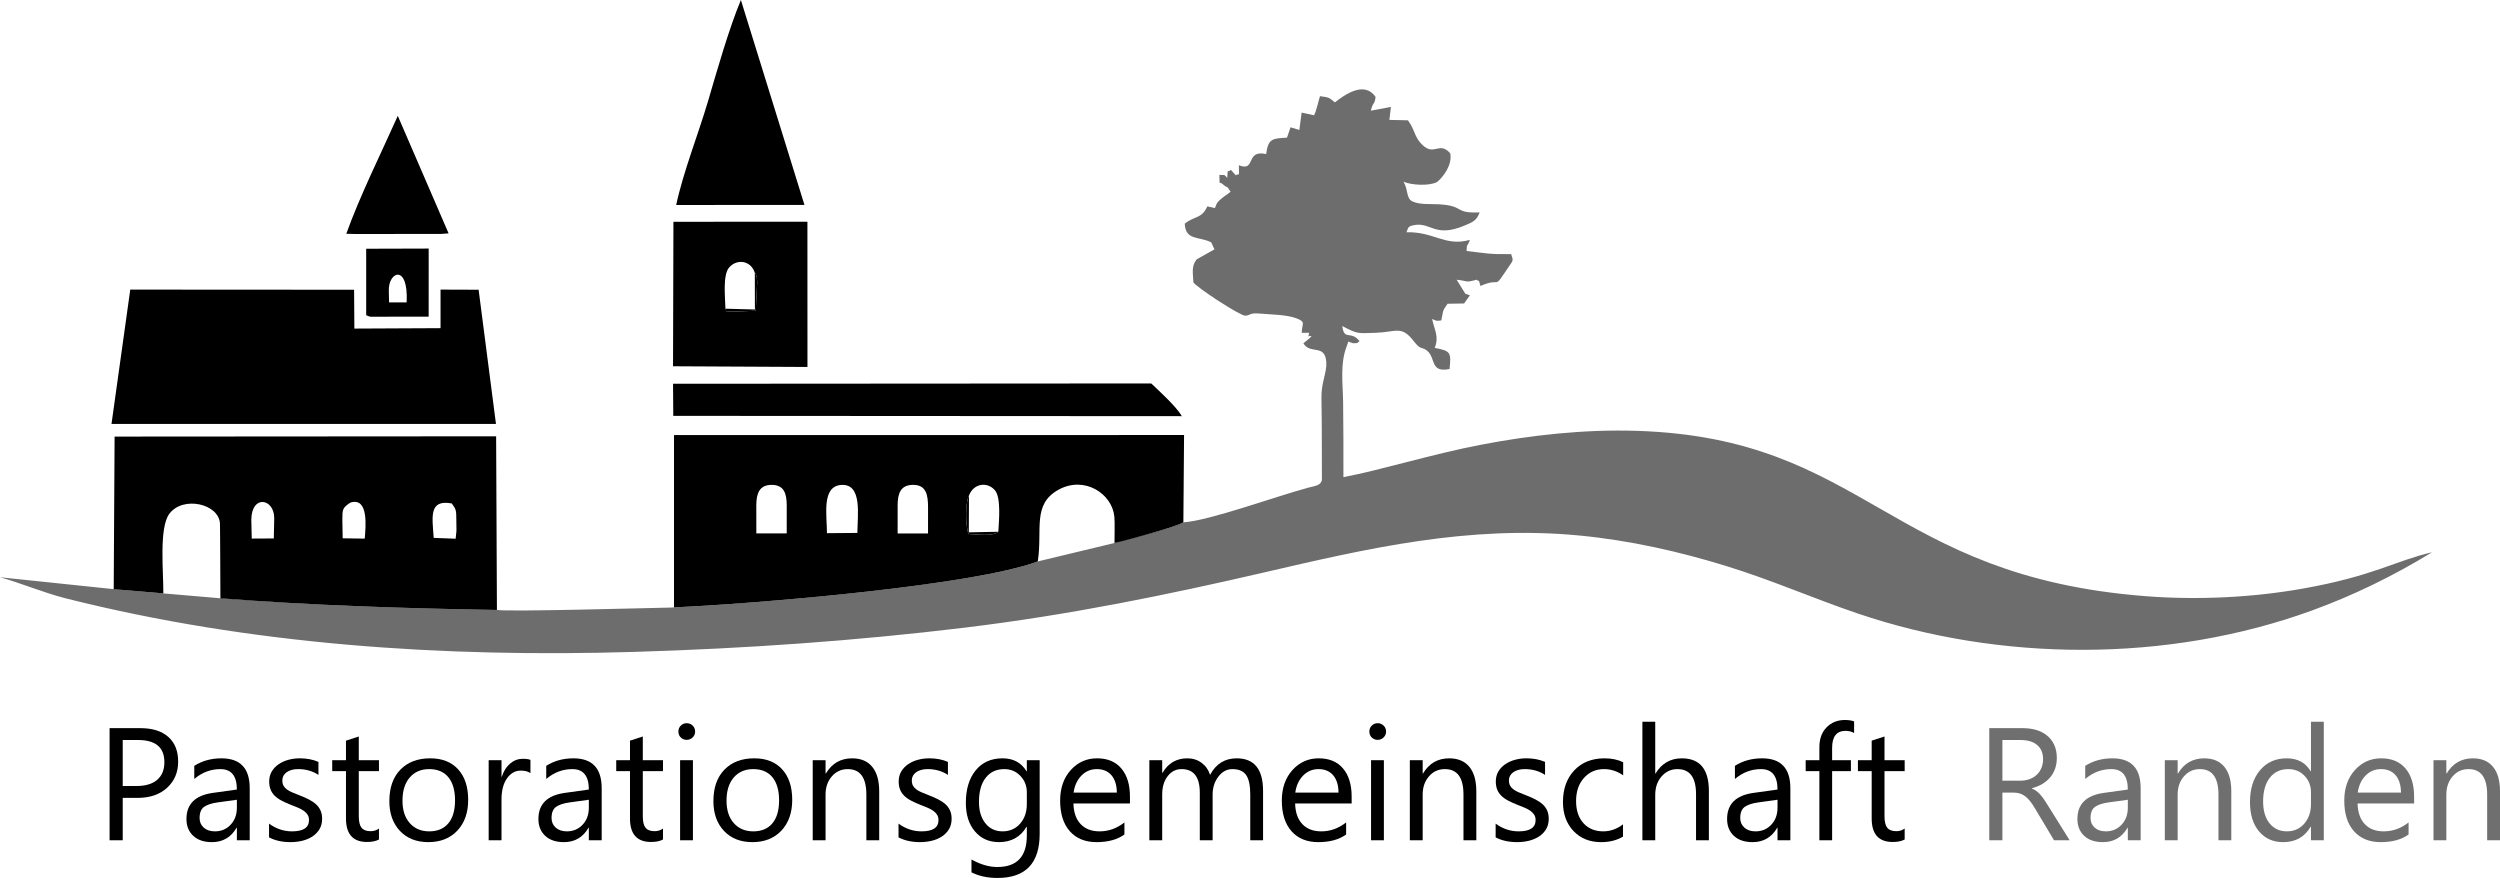 <?xml version="1.0" encoding="UTF-8"?>
<!DOCTYPE svg PUBLIC "-//W3C//DTD SVG 1.1//EN" "http://www.w3.org/Graphics/SVG/1.1/DTD/svg11.dtd">
<!-- Creator: CorelDRAW Home & Student 2019 -->
<svg xmlns="http://www.w3.org/2000/svg" xml:space="preserve" width="5490px" height="1928px" version="1.1" style="shape-rendering:geometricPrecision; text-rendering:geometricPrecision; image-rendering:optimizeQuality; fill-rule:evenodd; clip-rule:evenodd"
viewBox="0 0 2184.21 767.06"
 xmlns:xlink="http://www.w3.org/1999/xlink">
 <defs>
  <style type="text/css">
   <![CDATA[
    .fil1 {fill:none}
    .fil2 {fill:black}
    .fil0 {fill:#6D6D6D}
    .fil3 {fill:black;fill-rule:nonzero}
    .fil4 {fill:#6F6F6F;fill-rule:nonzero}
   ]]>
  </style>
 </defs>
 <g id="Ebene_x0020_1">
  <path class="fil0" d="M97.04 514.48l-97.04 -10.14c17,4.61 38.1,13.55 57.49,18.44 161.05,40.56 329.62,51.81 496.37,46.78 97.91,-2.95 193.7,-9.63 289.4,-21.24 90.83,-11.01 176.48,-28.55 262.3,-48.45 88.75,-20.57 177.46,-41.33 274.46,-31.99 44.57,4.3 87.64,14.18 127.68,26.5 40.63,12.5 75.63,28.1 114.92,41.47 124.37,42.34 271.02,43.57 397.56,-2.56 36.87,-13.44 71.77,-30.64 104.68,-50.81 -32.2,7.47 -50.87,20.74 -113,31.78 -43.56,7.75 -91.4,10.13 -136.75,6.64 -226.84,-17.45 -244.32,-138.07 -445.13,-144.49 -45.82,-1.46 -92.49,3.77 -135.99,12.13 -43.61,8.39 -87.7,22.19 -120.26,28.32 0.03,-21.95 0.01,-43.39 -0.26,-65.43 -0.21,-16.35 -2.89,-33.91 3.24,-49.14l1.28 -3.87c0.18,0.07 3.8,1.44 4.04,1.45 5.02,0.09 3.18,-0.17 5.77,-1.78 -7.63,-9.83 -13.42,0.07 -15.05,-13.22 13.68,7.13 12.95,6.41 29.14,5.9 18.06,-0.58 22.45,-6.73 33.24,7.26 6.52,8.46 6.74,4.39 11.69,8.39 7.93,6.43 2.27,19.39 19.65,16.01 1.46,-14.71 0.97,-15.79 -12.96,-18.49 3.9,-9.99 -0.13,-15.04 -2.3,-25.27 3.99,1.74 3.37,1.91 8.04,1.28 1.89,-8.64 0.53,-7.67 5.46,-14.56l14.45 -0.25 5.05 -7.14c-0.35,-0.13 -3.99,-1.41 -4,-1.41l-7.55 -12.19c10.08,0.92 6.74,2.93 17.53,-0.03 2.88,3.21 0.88,-2.91 3.22,5.48 19.91,-8.67 9.7,5.44 25.12,-17.33 3.58,-5.28 3.75,-4.64 1.74,-10.49 -20.24,0.22 -21.75,-0.81 -38.96,-2.73 0.43,-7.73 0.29,-2.44 2.91,-9.73 -21.64,6.14 -31.23,-7.32 -55.42,-6.64 1.72,-3.76 0.78,-5.08 6.35,-6.19 15.2,-3.01 18.11,11.32 44.28,0.39 7.49,-3.13 10.66,-4.42 13.31,-11.55 -23.17,0.9 -12.22,-5.65 -35.6,-7.1 -6.97,-0.43 -16.54,0.6 -23.17,-2.54 -5.58,-2.64 -3.46,-10.07 -7.73,-17.18 6.84,3.04 22.61,3.93 29.37,0.23 5.36,-4.42 13.32,-14.85 11.48,-25 -9.72,-10.92 -13.86,2.69 -24.32,-7.34 -7.33,-7.03 -6.26,-12.77 -12.67,-21.53l-16.22 -0.37 1.34 -11.32 -17.58 3.27c2.31,-8.89 3.12,-4.22 4.19,-11.97 -9.68,-14.18 -26.56,-2.38 -35.55,4.74 -5.32,-4.54 -5.62,-4.43 -13.02,-5.43 -1.41,4.17 -2.98,12.41 -5.19,16.68l-10.86 -2.36 -1.99 15.18 -7.71 -2.32 -3.09 9.04c-13.02,0.74 -16.37,0.87 -18.22,14.32 -18.62,-4.07 -8.42,15.84 -23.84,9.81 0.45,12.82 -0.06,5.84 -2.57,8.88l-4.41 -4.91c-3.12,3.47 -2.47,-3.13 -3.19,7.1 -3.32,-3.93 -2.08,-2.03 -6.85,-2.71 0.47,10.79 -0.86,4.77 3.17,8.37 4.57,4.06 2.42,-0.11 6.64,6.38l-3.2 2.48c-2.23,1.6 -2.09,1.29 -4.25,3.1 -3.54,2.96 -4.52,3.62 -6.23,8.71l-6.65 -1.48c-5.14,11.11 -10.62,7.96 -19.73,15.07 0.54,14.99 12.44,10.97 23.11,16.36l2.85 6.11 -15.55 8.74c-4.69,5.93 -3.29,11.21 -2.88,20 1.74,3.83 40.52,29.22 45.24,29.22 4.69,-0.01 3.21,-2.74 12.88,-1.83 9.14,0.85 23.78,0.8 32.59,4.39 7.86,3.22 4.02,4.35 3.98,12.44l6.44 -0.07c-1.35,6.98 -0.75,0.74 2.14,3.45 -0.44,0.34 -1.12,0.25 -1.35,0.98l-5.8 4.76c5.71,10.11 18.98,0.16 20.01,16.46 0.59,9.37 -4.49,17.66 -4.24,31.35 0.43,23.94 0.33,47.82 0.4,71.75 -1.26,4.92 -6.07,5 -12.56,6.75 -28.05,7.56 -85.92,28.74 -108.46,30.13 -4.8,3.49 -49.03,15.19 -57.79,17.03l-2.37 1.01 -67.04 16.11c-59.11,21.92 -257.13,37.66 -317.83,40.1l-2.3 0.19c-21.61,0.41 -141.05,3.8 -152.41,2.11 -79.91,-1.33 -159.85,-3.93 -239.11,-10.15 -0.02,-11.13 0,-22.26 -0.01,-33.38 0,-8.83 2.73,-26.32 -2.85,-31.77l0.51 65.11 -49.99 -4.28 -45.66 -3.97z"/>
  <path class="fil1" d="M99.34 514.68l0.78 -133.24c-3.61,2.38 -2.78,-3.33 -3.08,4.94l0.05 128.11"/>
  <path class="fil2" d="M846.59 432.89c4.12,-10.77 16.19,-12.2 22.7,-4.48 5.45,6.47 3.48,26.9 2.93,36.18 -5.27,4.44 -18.49,2.1 -26.07,1.99 -2.37,-5.94 -3.25,-26.13 0.44,-33.69zm-62.34 8.67c0,-10.4 2.58,-17.72 13.03,-17.93 11.76,-0.24 13.55,8.26 13.54,19.77l-0.01 22.66 -26.56 0 0 -24.5zm-35.17 24.05l-26.59 0.22c0.04,-15.5 -4.9,-40.88 12.42,-42.13 18.77,-1.37 14.21,26.7 14.17,41.91zm-88.31 -24.05c0,-10.52 2.77,-17.86 13.25,-17.93 10.74,-0.06 13.34,7.21 13.33,17.93l-0.01 24.49 -26.55 0 -0.02 -24.49zm245.92 48.96c4.33,-27.67 -5.22,-50.01 18.39,-62.81 22.45,-12.16 46.6,3.56 48.53,23.73 0.47,4.92 0.09,17.37 0.12,22.97 8.76,-1.84 55.36,-14.55 60.16,-18.04l0.61 -76.29 -445.63 0.04 -0.01 150.5c60.7,-2.44 258.72,-18.18 317.83,-40.1z"/>
  <path class="fil2" d="M378.92 469.94c-1.21,-18.13 -4.55,-33.85 15.78,-30.09 3.72,5.22 3.99,5.57 3.99,14.59l0.12 9.2 -0.72 7.02 -19.17 -0.72zm-79.81 -15.5c-0.01,-9.55 0.08,-10.77 7.03,-15.32 16.24,-5.11 13.3,21.7 12.53,31.47l-19.28 -0.29 -0.28 -15.86zm-79.54 0c0.01,-22.54 19.96,-19.15 20.02,-1.84l-0.37 17.84 -19.28 0.11 -0.37 -16.11zm-76.87 64.01c0.24,-17.63 -3.99,-57.14 5.22,-69.51 11.99,-16.13 43.62,-8.72 44.26,8.68 0.4,10.89 0.49,52.58 0.51,65.11 79.26,6.21 161.55,8.86 241.46,10.19l-0.69 -151.72 -333.34 0.24 -0.78 133.33 43.36 3.68z"/>
  <polygon class="fil2" points="97.42,370.36 433.32,370.39 418.16,253.14 384.9,253.02 384.89,286.71 309.57,287.08 309.59,285.22 309.37,253.14 113.81,253.02 "/>
  <path class="fil2" d="M659.48 238.39c0.59,1.16 0.8,-0.69 1.79,4.47 0.13,0.68 0.24,2.67 0.3,3.62l-1.28 25.03 -21.32 0.79c-8.37,-1.15 -3.08,1.15 -5.17,-2.6 -0.18,-9.65 -2.54,-29.48 3.29,-36.08 6.68,-7.59 18.87,-6.29 22.39,4.77zm-71.46 81.61l117.45 0.61 -0.04 -126.88 -117.06 0.03 -0.35 126.24z"/>
  <path class="fil2" d="M588.23 363.33l444.26 0.27c-4.18,-7.92 -20.85,-23.05 -26.68,-28.59l-417.78 0.28 0.2 28.04z"/>
  <path class="fil2" d="M590.78 179.09l112.06 -0.05 -55.54 -179.04c-10.42,24.98 -20.75,61.33 -28.65,88.21 -8.35,28.39 -21.9,62.57 -27.87,90.88z"/>
  <path class="fil2" d="M302.55 204.25l7.27 0.18 75.41 -0.04 6.7 -0.5 -44.39 -102.67c-14.6,32.77 -33.07,69.76 -44.99,103.03z"/>
  <path class="fil2" d="M339.69 253.95c-0.46,-16.84 17.34,-23.73 15.58,10.27l-15.34 0 -0.24 -10.27zm-19.76 21.48c4.03,1.4 1.64,1.27 6.44,1.27l48.15 -0.01 0.01 -59.53 -54.6 0.16 0 58.11z"/>
  <path class="fil2" d="M872.22 464.59l-25.79 0.51 0.16 -32.21c-3.69,7.56 -2.81,27.75 -0.44,33.69 7.58,0.11 20.8,2.45 26.07,-1.99z"/>
  <path class="fil2" d="M633.8 269.7c2.09,3.75 -3.2,1.45 5.17,2.6l21.32 -0.79 1.28 -25.03c-0.06,-0.95 -0.17,-2.94 -0.3,-3.62 -0.99,-5.16 -1.2,-3.31 -1.79,-4.47l0.06 32.02 -25.74 -0.71z"/>
  <path class="fil3" d="M107.22 697.1l0 37.03 -11.47 0 0 -97.96 26.91 0c10.47,0 18.58,2.54 24.36,7.64 5.76,5.11 8.63,12.29 8.63,21.6 0,9.28 -3.19,16.88 -9.61,22.8 -6.39,5.93 -15.04,8.89 -25.9,8.89l-12.92 0zm0 -50.56l0 40.18 12.03 0c7.91,0 13.97,-1.82 18.12,-5.43 4.17,-3.62 6.25,-8.75 6.25,-15.35 0,-12.94 -7.65,-19.4 -22.95,-19.4l-13.45 0z"/>
  <path id="1" class="fil3" d="M218.17 734.13l-11.22 0 0 -10.94 -0.25 0c-4.88,8.4 -12.06,12.57 -21.53,12.57 -6.97,0 -12.43,-1.84 -16.37,-5.53 -3.94,-3.68 -5.9,-8.58 -5.9,-14.69 0,-13.05 7.7,-20.68 23.09,-22.8l20.96 -2.94c0,-11.89 -4.8,-17.84 -14.41,-17.84 -8.42,0 -16.02,2.87 -22.8,8.61l0 -11.48c6.88,-4.38 14.78,-6.55 23.76,-6.55 16.44,0 24.67,8.7 24.67,26.09l0 45.5zm-11.22 -35.4l-16.86 2.33c-5.2,0.73 -9.11,2.01 -11.75,3.87 -2.63,1.85 -3.96,5.11 -3.96,9.8 0,3.4 1.21,6.2 3.66,8.37 2.42,2.17 5.66,3.24 9.72,3.24 5.55,0 10.15,-1.96 13.76,-5.83 3.64,-3.89 5.43,-8.84 5.43,-14.81l0 -6.97z"/>
  <path id="2" class="fil3" d="M235.05 731.61l0 -12.03c6.09,4.5 12.83,6.76 20.15,6.76 9.84,0 14.76,-3.29 14.76,-9.84 0,-1.87 -0.42,-3.45 -1.26,-4.73 -0.86,-1.31 -1.98,-2.45 -3.43,-3.46 -1.42,-1 -3.12,-1.91 -5.06,-2.7 -1.93,-0.79 -4.01,-1.63 -6.25,-2.5 -3.1,-1.23 -5.8,-2.47 -8.16,-3.73 -2.33,-1.23 -4.29,-2.65 -5.87,-4.22 -1.57,-1.58 -2.76,-3.35 -3.55,-5.36 -0.79,-2.01 -1.19,-4.36 -1.19,-7.04 0,-3.29 0.75,-6.18 2.24,-8.72 1.52,-2.52 3.52,-4.64 6.02,-6.35 2.52,-1.7 5.36,-3 8.58,-3.87 3.19,-0.86 6.53,-1.28 9.93,-1.28 6.07,0 11.48,1.05 16.26,3.12l0 11.36c-5.13,-3.38 -11.06,-5.06 -17.75,-5.06 -2.1,0 -3.99,0.23 -5.69,0.72 -1.68,0.47 -3.12,1.15 -4.34,2.01 -1.19,0.86 -2.12,1.91 -2.8,3.1 -0.65,1.21 -0.97,2.54 -0.97,4.01 0,1.82 0.32,3.34 0.97,4.57 0.68,1.24 1.64,2.33 2.92,3.29 1.26,0.96 2.82,1.82 4.64,2.59 1.82,0.77 3.89,1.61 6.23,2.52 3.07,1.19 5.87,2.4 8.32,3.66 2.45,1.26 4.55,2.66 6.3,4.24 1.72,1.56 3.05,3.38 3.98,5.43 0.94,2.06 1.4,4.48 1.4,7.3 0,3.48 -0.77,6.49 -2.28,9.03 -1.54,2.54 -3.57,4.66 -6.11,6.34 -2.57,1.7 -5.5,2.94 -8.82,3.78 -3.33,0.81 -6.8,1.21 -10.47,1.21 -7.18,0 -13.43,-1.37 -18.7,-4.15z"/>
  <path id="3" class="fil3" d="M331.1 733.45c-2.63,1.45 -6.13,2.17 -10.44,2.17 -12.27,0 -18.38,-6.83 -18.38,-20.5l0 -41.39 -12.03 0 0 -9.56 12.03 0 0 -17.07 11.19 -3.64 0 20.71 17.63 0 0 9.56 -17.63 0 0 39.44c0,4.68 0.8,8.02 2.41,10.02 1.58,2.01 4.22,3.01 7.92,3.01 2.83,0 5.25,-0.77 7.3,-2.33l0 9.58z"/>
  <path id="4" class="fil3" d="M374.2 735.76c-10.33,0 -18.59,-3.26 -24.77,-9.79 -6.15,-6.53 -9.26,-15.21 -9.26,-26 0,-11.76 3.22,-20.92 9.64,-27.54 6.43,-6.6 15.11,-9.89 26.04,-9.89 10.43,0 18.56,3.19 24.42,9.63 5.85,6.41 8.77,15.32 8.77,26.7 0,11.17 -3.15,20.1 -9.45,26.82 -6.32,6.71 -14.78,10.07 -25.39,10.07zm0.81 -63.8c-7.18,0 -12.87,2.45 -17.07,7.35 -4.19,4.89 -6.29,11.63 -6.29,20.26 0,8.28 2.12,14.81 6.36,19.59 4.25,4.78 9.91,7.18 17,7.18 7.26,0 12.83,-2.35 16.72,-7.04 3.9,-4.69 5.83,-11.36 5.83,-20.01 0,-8.74 -1.93,-15.48 -5.83,-20.22 -3.89,-4.75 -9.46,-7.11 -16.72,-7.11z"/>
  <path id="5" class="fil3" d="M463.44 675.51c-1.96,-1.5 -4.78,-2.24 -8.47,-2.24 -4.8,0 -8.79,2.24 -12.01,6.76 -3.19,4.5 -4.8,10.66 -4.8,18.44l0 35.66 -11.22 0 0 -69.96 11.22 0 0 14.41 0.28 0c1.59,-4.92 4.01,-8.74 7.3,-11.52 3.29,-2.75 6.95,-4.12 11.01,-4.12 2.91,0 5.13,0.32 6.69,0.95l0 11.62z"/>
  <path id="6" class="fil3" d="M525.68 734.13l-11.22 0 0 -10.94 -0.26 0c-4.87,8.4 -12.05,12.57 -21.52,12.57 -6.97,0 -12.43,-1.84 -16.37,-5.53 -3.94,-3.68 -5.9,-8.58 -5.9,-14.69 0,-13.05 7.7,-20.68 23.09,-22.8l20.96 -2.94c0,-11.89 -4.8,-17.84 -14.41,-17.84 -8.42,0 -16.02,2.87 -22.81,8.61l0 -11.48c6.88,-4.38 14.79,-6.55 23.77,-6.55 16.44,0 24.67,8.7 24.67,26.09l0 45.5zm-11.22 -35.4l-16.86 2.33c-5.2,0.73 -9.12,2.01 -11.75,3.87 -2.64,1.85 -3.97,5.11 -3.97,9.8 0,3.4 1.22,6.2 3.67,8.37 2.42,2.17 5.66,3.24 9.72,3.24 5.55,0 10.14,-1.96 13.76,-5.83 3.64,-3.89 5.43,-8.84 5.43,-14.81l0 -6.97z"/>
  <path id="7" class="fil3" d="M579.24 733.45c-2.63,1.45 -6.13,2.17 -10.45,2.17 -12.26,0 -18.37,-6.83 -18.37,-20.5l0 -41.39 -12.03 0 0 -9.56 12.03 0 0 -17.07 11.19 -3.64 0 20.71 17.63 0 0 9.56 -17.63 0 0 39.44c0,4.68 0.79,8.02 2.4,10.02 1.59,2.01 4.22,3.01 7.93,3.01 2.82,0 5.25,-0.77 7.3,-2.33l0 9.58z"/>
  <path id="8" class="fil3" d="M599.92 646.4c-1.98,0 -3.7,-0.67 -5.1,-2.05 -1.42,-1.35 -2.12,-3.08 -2.12,-5.18 0,-2.09 0.7,-3.84 2.12,-5.22 1.4,-1.4 3.12,-2.1 5.1,-2.1 2.06,0 3.81,0.7 5.25,2.1 1.42,1.38 2.15,3.13 2.15,5.22 0,2.01 -0.73,3.71 -2.15,5.11 -1.44,1.42 -3.19,2.12 -5.25,2.12zm5.48 87.73l-11.21 0 0 -69.96 11.21 0 0 69.96z"/>
  <path id="9" class="fil3" d="M657.31 735.76c-10.33,0 -18.58,-3.26 -24.76,-9.79 -6.16,-6.53 -9.26,-15.21 -9.26,-26 0,-11.76 3.22,-20.92 9.63,-27.54 6.44,-6.6 15.11,-9.89 26.05,-9.89 10.42,0 18.56,3.19 24.41,9.63 5.86,6.41 8.77,15.32 8.77,26.7 0,11.17 -3.15,20.1 -9.44,26.82 -6.32,6.71 -14.79,10.07 -25.4,10.07zm0.82 -63.8c-7.18,0 -12.87,2.45 -17.07,7.35 -4.2,4.89 -6.3,11.63 -6.3,20.26 0,8.28 2.12,14.81 6.37,19.59 4.24,4.78 9.91,7.18 17,7.18 7.25,0 12.82,-2.35 16.72,-7.04 3.89,-4.69 5.83,-11.36 5.83,-20.01 0,-8.74 -1.94,-15.48 -5.83,-20.22 -3.9,-4.75 -9.47,-7.11 -16.72,-7.11z"/>
  <path id="10" class="fil3" d="M768.15 734.13l-11.22 0 0 -39.9c0,-14.85 -5.41,-22.27 -16.25,-22.27 -5.6,0 -10.24,2.1 -13.9,6.32 -3.68,4.22 -5.5,9.54 -5.5,15.95l0 39.9 -11.22 0 0 -69.96 11.22 0 0 11.61 0.28 0c5.27,-8.83 12.91,-13.24 22.94,-13.24 7.65,0 13.5,2.47 17.56,7.42 4.06,4.92 6.09,12.07 6.09,21.4l0 42.77z"/>
  <path id="11" class="fil3" d="M785.03 731.61l0 -12.03c6.09,4.5 12.83,6.76 20.15,6.76 9.84,0 14.76,-3.29 14.76,-9.84 0,-1.87 -0.42,-3.45 -1.26,-4.73 -0.86,-1.31 -1.98,-2.45 -3.43,-3.46 -1.42,-1 -3.12,-1.91 -5.06,-2.7 -1.93,-0.79 -4.01,-1.63 -6.25,-2.5 -3.1,-1.23 -5.8,-2.47 -8.16,-3.73 -2.33,-1.23 -4.29,-2.65 -5.88,-4.22 -1.56,-1.58 -2.75,-3.35 -3.54,-5.36 -0.79,-2.01 -1.19,-4.36 -1.19,-7.04 0,-3.29 0.75,-6.18 2.24,-8.72 1.51,-2.52 3.52,-4.64 6.02,-6.35 2.51,-1.7 5.36,-3 8.58,-3.87 3.19,-0.86 6.53,-1.28 9.93,-1.28 6.06,0 11.47,1.05 16.25,3.12l0 11.36c-5.13,-3.38 -11.05,-5.06 -17.74,-5.06 -2.1,0 -3.99,0.23 -5.69,0.72 -1.68,0.47 -3.13,1.15 -4.34,2.01 -1.19,0.86 -2.12,1.91 -2.8,3.1 -0.65,1.21 -0.98,2.54 -0.98,4.01 0,1.82 0.33,3.34 0.98,4.57 0.68,1.24 1.64,2.33 2.92,3.29 1.26,0.96 2.82,1.82 4.64,2.59 1.82,0.77 3.89,1.61 6.22,2.52 3.08,1.19 5.88,2.4 8.33,3.66 2.45,1.26 4.55,2.66 6.3,4.24 1.72,1.56 3.05,3.38 3.98,5.43 0.94,2.06 1.4,4.48 1.4,7.3 0,3.48 -0.77,6.49 -2.28,9.03 -1.54,2.54 -3.57,4.66 -6.11,6.34 -2.57,1.7 -5.51,2.94 -8.82,3.78 -3.33,0.81 -6.81,1.21 -10.47,1.21 -7.18,0 -13.43,-1.37 -18.7,-4.15z"/>
  <path id="12" class="fil3" d="M908.34 728.53c0,25.68 -12.29,38.53 -36.89,38.53 -8.65,0 -16.21,-1.64 -22.69,-4.92l0 -11.2c7.88,4.36 15.39,6.55 22.55,6.55 17.21,0 25.81,-9.16 25.81,-27.47l0 -7.64 -0.25 0c-5.34,8.93 -13.36,13.38 -24.07,13.38 -8.69,0 -15.69,-3.1 -20.98,-9.33 -5.32,-6.2 -7.98,-14.55 -7.98,-25.02 0,-11.89 2.87,-21.33 8.58,-28.35 5.72,-7.02 13.55,-10.52 23.46,-10.52 9.45,0 16.42,3.78 20.99,11.33l0.25 0 0 -9.7 11.22 0 0 64.36zm-11.22 -26.02l0 -10.33c0,-5.55 -1.86,-10.31 -5.62,-14.27 -3.75,-3.97 -8.44,-5.95 -14.03,-5.95 -6.93,0 -12.36,2.52 -16.28,7.56 -3.92,5.03 -5.88,12.08 -5.88,21.12 0,7.79 1.89,14.02 5.65,18.7 3.75,4.67 8.74,7 14.92,7 6.3,0 11.4,-2.24 15.35,-6.69 3.94,-4.48 5.89,-10.19 5.89,-17.14z"/>
  <path id="13" class="fil3" d="M987.23 701.95l-49.39 0c0.19,7.79 2.28,13.8 6.3,18.05 4.01,4.22 9.51,6.34 16.53,6.34 7.88,0 15.11,-2.59 21.73,-7.79l0 10.52c-6.15,4.48 -14.29,6.69 -24.39,6.69 -9.89,0 -17.65,-3.17 -23.3,-9.51 -5.66,-6.37 -8.48,-15.3 -8.48,-26.82 0,-10.89 3.1,-19.75 9.25,-26.61 6.18,-6.85 13.86,-10.28 23,-10.28 9.16,0 16.23,2.96 21.24,8.88 5.01,5.9 7.51,14.14 7.51,24.65l0 5.88zm-11.47 -9.49c-0.05,-6.46 -1.61,-11.5 -4.67,-15.11 -3.08,-3.59 -7.34,-5.39 -12.82,-5.39 -5.27,0 -9.77,1.89 -13.46,5.67 -3.68,3.77 -5.97,8.72 -6.83,14.83l37.78 0z"/>
  <path id="14" class="fil3" d="M1103.52 734.13l-11.19 0 0 -40.18c0,-7.74 -1.22,-13.34 -3.59,-16.79 -2.41,-3.47 -6.42,-5.2 -12.06,-5.2 -4.78,0 -8.86,2.19 -12.2,6.55 -3.35,4.39 -5.03,9.61 -5.03,15.72l0 39.9 -11.2 0 0 -41.53c0,-13.76 -5.31,-20.64 -15.92,-20.64 -4.92,0 -8.96,2.05 -12.15,6.18 -3.2,4.13 -4.78,9.49 -4.78,16.09l0 39.9 -11.22 0 0 -69.96 11.22 0 0 11.08 0.28 0c4.94,-8.49 12.19,-12.71 21.71,-12.71 4.78,0 8.95,1.33 12.5,3.99 3.56,2.66 5.99,6.15 7.32,10.49 5.18,-9.65 12.92,-14.48 23.22,-14.48 15.4,0 23.09,9.49 23.09,28.47l0 43.12z"/>
  <path id="15" class="fil3" d="M1180.92 701.95l-49.39 0c0.18,7.79 2.28,13.8 6.29,18.05 4.01,4.22 9.52,6.34 16.54,6.34 7.88,0 15.11,-2.59 21.73,-7.79l0 10.52c-6.16,4.48 -14.3,6.69 -24.39,6.69 -9.89,0 -17.66,-3.17 -23.3,-9.51 -5.66,-6.37 -8.49,-15.3 -8.49,-26.82 0,-10.89 3.11,-19.75 9.26,-26.61 6.18,-6.85 13.85,-10.28 22.99,-10.28 9.17,0 16.23,2.96 21.25,8.88 5.01,5.9 7.51,14.14 7.51,24.65l0 5.88zm-11.48 -9.49c-0.04,-6.46 -1.61,-11.5 -4.66,-15.11 -3.08,-3.59 -7.35,-5.39 -12.83,-5.39 -5.27,0 -9.77,1.89 -13.45,5.67 -3.69,3.77 -5.97,8.72 -6.83,14.83l37.77 0z"/>
  <path id="16" class="fil3" d="M1203.61 646.4c-1.99,0 -3.71,-0.67 -5.11,-2.05 -1.42,-1.35 -2.12,-3.08 -2.12,-5.18 0,-2.09 0.7,-3.84 2.12,-5.22 1.4,-1.4 3.12,-2.1 5.11,-2.1 2.05,0 3.8,0.7 5.24,2.1 1.42,1.38 2.15,3.13 2.15,5.22 0,2.01 -0.73,3.71 -2.15,5.11 -1.44,1.42 -3.19,2.12 -5.24,2.12zm5.47 87.73l-11.21 0 0 -69.96 11.21 0 0 69.96z"/>
  <path id="17" class="fil3" d="M1289.84 734.13l-11.22 0 0 -39.9c0,-14.85 -5.41,-22.27 -16.25,-22.27 -5.6,0 -10.24,2.1 -13.9,6.32 -3.68,4.22 -5.5,9.54 -5.5,15.95l0 39.9 -11.22 0 0 -69.96 11.22 0 0 11.61 0.28 0c5.27,-8.83 12.92,-13.24 22.94,-13.24 7.65,0 13.5,2.47 17.56,7.42 4.06,4.92 6.09,12.07 6.09,21.4l0 42.77z"/>
  <path id="18" class="fil3" d="M1306.72 731.61l0 -12.03c6.09,4.5 12.83,6.76 20.15,6.76 9.84,0 14.76,-3.29 14.76,-9.84 0,-1.87 -0.42,-3.45 -1.26,-4.73 -0.86,-1.31 -1.98,-2.45 -3.43,-3.46 -1.42,-1 -3.12,-1.91 -5.06,-2.7 -1.93,-0.79 -4.01,-1.63 -6.25,-2.5 -3.1,-1.23 -5.8,-2.47 -8.16,-3.73 -2.33,-1.23 -4.29,-2.65 -5.87,-4.22 -1.57,-1.58 -2.76,-3.35 -3.55,-5.36 -0.79,-2.01 -1.19,-4.36 -1.19,-7.04 0,-3.29 0.75,-6.18 2.24,-8.72 1.52,-2.52 3.52,-4.64 6.02,-6.35 2.51,-1.7 5.36,-3 8.58,-3.87 3.19,-0.86 6.53,-1.28 9.93,-1.28 6.06,0 11.47,1.05 16.26,3.12l0 11.36c-5.14,-3.38 -11.06,-5.06 -17.75,-5.06 -2.1,0 -3.99,0.23 -5.69,0.72 -1.68,0.47 -3.13,1.15 -4.34,2.01 -1.19,0.86 -2.12,1.91 -2.8,3.1 -0.65,1.21 -0.98,2.54 -0.98,4.01 0,1.82 0.33,3.34 0.98,4.57 0.68,1.24 1.64,2.33 2.92,3.29 1.26,0.96 2.82,1.82 4.64,2.59 1.82,0.77 3.89,1.61 6.23,2.52 3.07,1.19 5.87,2.4 8.32,3.66 2.45,1.26 4.55,2.66 6.3,4.24 1.72,1.56 3.05,3.38 3.98,5.43 0.94,2.06 1.4,4.48 1.4,7.3 0,3.48 -0.77,6.49 -2.28,9.03 -1.54,2.54 -3.57,4.66 -6.11,6.34 -2.57,1.7 -5.51,2.94 -8.82,3.78 -3.33,0.81 -6.81,1.21 -10.47,1.21 -7.18,0 -13.43,-1.37 -18.7,-4.15z"/>
  <path id="19" class="fil3" d="M1418 730.91c-5.36,3.24 -11.75,4.85 -19.12,4.85 -9.98,0 -18.03,-3.24 -24.16,-9.72 -6.11,-6.49 -9.19,-14.9 -9.19,-25.26 0,-11.52 3.31,-20.77 9.91,-27.77 6.6,-6.97 15.42,-10.47 26.45,-10.47 6.15,0 11.56,1.12 16.25,3.4l0 11.48c-5.2,-3.64 -10.75,-5.46 -16.67,-5.46 -7.14,0 -13.02,2.57 -17.59,7.7 -4.57,5.1 -6.88,11.84 -6.88,20.17 0,8.21 2.17,14.66 6.46,19.4 4.32,4.73 10.08,7.11 17.33,7.11 6.11,0 11.85,-2.03 17.21,-6.09l0 10.66z"/>
  <path id="20" class="fil3" d="M1493.02 734.13l-11.22 0 0 -40.32c0,-14.57 -5.41,-21.85 -16.25,-21.85 -5.46,0 -10.08,2.1 -13.81,6.32 -3.73,4.22 -5.59,9.63 -5.59,16.23l0 39.62 -11.22 0 0 -103.56 11.22 0 0 45.21 0.28 0c5.36,-8.83 13.01,-13.24 22.94,-13.24 15.76,0 23.65,9.49 23.65,28.47l0 43.12z"/>
  <path id="21" class="fil3" d="M1564.21 734.13l-11.22 0 0 -10.94 -0.25 0c-4.88,8.4 -12.06,12.57 -21.53,12.57 -6.97,0 -12.43,-1.84 -16.37,-5.53 -3.94,-3.68 -5.9,-8.58 -5.9,-14.69 0,-13.05 7.7,-20.68 23.09,-22.8l20.96 -2.94c0,-11.89 -4.8,-17.84 -14.41,-17.84 -8.42,0 -16.02,2.87 -22.8,8.61l0 -11.48c6.88,-4.38 14.78,-6.55 23.76,-6.55 16.44,0 24.67,8.7 24.67,26.09l0 45.5zm-11.22 -35.4l-16.86 2.33c-5.2,0.73 -9.11,2.01 -11.75,3.87 -2.63,1.85 -3.96,5.11 -3.96,9.8 0,3.4 1.21,6.2 3.66,8.37 2.42,2.17 5.66,3.24 9.72,3.24 5.55,0 10.15,-1.96 13.76,-5.83 3.64,-3.89 5.43,-8.84 5.43,-14.81l0 -6.97z"/>
  <path id="22" class="fil3" d="M1619.9 640.39c-2.2,-1.22 -4.67,-1.85 -7.47,-1.85 -7.81,0 -11.73,4.95 -11.73,14.84l0 10.79 16.4 0 0 9.56 -16.4 0 0 60.4 -11.14 0 0 -60.4 -11.97 0 0 -9.56 11.97 0 0 -11.33c0,-7.35 2.12,-13.13 6.34,-17.4 4.24,-4.26 9.54,-6.39 15.86,-6.39 3.42,0 6.13,0.42 8.14,1.24l0 10.1z"/>
  <path id="23" class="fil3" d="M1664.08 733.45c-2.63,1.45 -6.13,2.17 -10.44,2.17 -12.27,0 -18.38,-6.83 -18.38,-20.5l0 -41.39 -12.03 0 0 -9.56 12.03 0 0 -17.07 11.2 -3.64 0 20.71 17.62 0 0 9.56 -17.62 0 0 39.44c0,4.68 0.79,8.02 2.4,10.02 1.58,2.01 4.22,3.01 7.93,3.01 2.82,0 5.24,-0.77 7.29,-2.33l0 9.58z"/>
  <path class="fil4" d="M1808.23 734.13l-13.66 0 -16.42 -27.47c-1.49,-2.54 -2.93,-4.71 -4.36,-6.53 -1.42,-1.8 -2.87,-3.26 -4.33,-4.38 -1.5,-1.15 -3.08,-1.99 -4.79,-2.5 -1.7,-0.54 -3.63,-0.79 -5.78,-0.79l-9.42 0 0 41.67 -11.47 0 0 -97.96 29.24 0c4.27,0 8.23,0.53 11.85,1.6 3.61,1.08 6.76,2.69 9.42,4.88 2.68,2.19 4.75,4.92 6.25,8.16 1.51,3.26 2.26,7.07 2.26,11.45 0,3.4 -0.51,6.55 -1.54,9.4 -1.03,2.84 -2.47,5.38 -4.36,7.6 -1.89,2.24 -4.18,4.15 -6.83,5.71 -2.69,1.56 -5.67,2.8 -9,3.66l0 0.26c1.65,0.75 3.07,1.56 4.29,2.5 1.19,0.95 2.35,2.05 3.42,3.33 1.1,1.26 2.2,2.7 3.27,4.34 1.07,1.61 2.26,3.47 3.57,5.62l18.39 29.45zm-58.76 -87.59l0 35.54 15.58 0c2.87,0 5.52,-0.44 7.95,-1.3 2.45,-0.87 4.55,-2.1 6.32,-3.74 1.77,-1.6 3.17,-3.59 4.17,-5.94 1.01,-2.33 1.5,-4.97 1.5,-7.88 0,-5.25 -1.68,-9.33 -5.09,-12.27 -3.38,-2.94 -8.3,-4.41 -14.71,-4.41l-15.72 0z"/>
  <path id="1" class="fil4" d="M1870.26 734.13l-11.21 0 0 -10.94 -0.26 0c-4.87,8.4 -12.06,12.57 -21.52,12.57 -6.98,0 -12.43,-1.84 -16.37,-5.53 -3.94,-3.68 -5.9,-8.58 -5.9,-14.69 0,-13.05 7.69,-20.68 23.08,-22.8l20.97 -2.94c0,-11.89 -4.81,-17.84 -14.41,-17.84 -8.42,0 -16.02,2.87 -22.81,8.61l0 -11.48c6.88,-4.38 14.78,-6.55 23.76,-6.55 16.44,0 24.67,8.7 24.67,26.09l0 45.5zm-11.21 -35.4l-16.86 2.33c-5.2,0.73 -9.12,2.01 -11.76,3.87 -2.63,1.85 -3.96,5.11 -3.96,9.8 0,3.4 1.21,6.2 3.66,8.37 2.43,2.17 5.67,3.24 9.72,3.24 5.55,0 10.15,-1.96 13.76,-5.83 3.64,-3.89 5.44,-8.84 5.44,-14.81l0 -6.97z"/>
  <path id="2" class="fil4" d="M1949.45 734.13l-11.21 0 0 -39.9c0,-14.85 -5.41,-22.27 -16.26,-22.27 -5.59,0 -10.23,2.1 -13.89,6.32 -3.69,4.22 -5.51,9.54 -5.51,15.95l0 39.9 -11.21 0 0 -69.96 11.21 0 0 11.61 0.28 0c5.27,-8.83 12.92,-13.24 22.95,-13.24 7.65,0 13.5,2.47 17.56,7.42 4.06,4.92 6.08,12.07 6.08,21.4l0 42.77z"/>
  <path id="3" class="fil4" d="M2030.28 734.13l-11.22 0 0 -11.89 -0.26 0c-5.2,9.02 -13.22,13.52 -24.06,13.52 -8.77,0 -15.81,-3.12 -21.06,-9.4 -5.27,-6.25 -7.9,-14.78 -7.9,-25.58 0,-11.56 2.91,-20.82 8.74,-27.79 5.83,-6.98 13.6,-10.45 23.3,-10.45 9.61,0 16.6,3.78 20.98,11.33l0.26 0 0 -43.3 11.22 0 0 103.56zm-11.22 -31.62l0 -10.33c0,-5.65 -1.86,-10.43 -5.6,-14.34 -3.73,-3.92 -8.46,-5.88 -14.2,-5.88 -6.83,0 -12.22,2.5 -16.13,7.51 -3.92,5.01 -5.88,11.94 -5.88,20.78 0,8.06 1.89,14.41 5.64,19.09 3.76,4.67 8.82,7 15.14,7 6.25,0 11.31,-2.26 15.2,-6.76 3.9,-4.5 5.83,-10.22 5.83,-17.07z"/>
  <path id="4" class="fil4" d="M2109.17 701.95l-49.39 0c0.18,7.79 2.28,13.8 6.29,18.05 4.01,4.22 9.52,6.34 16.54,6.34 7.88,0 15.11,-2.59 21.73,-7.79l0 10.52c-6.16,4.48 -14.3,6.69 -24.39,6.69 -9.89,0 -17.66,-3.17 -23.3,-9.51 -5.67,-6.37 -8.49,-15.3 -8.49,-26.82 0,-10.89 3.1,-19.75 9.26,-26.61 6.18,-6.85 13.85,-10.28 22.99,-10.28 9.17,0 16.23,2.96 21.25,8.88 5.01,5.9 7.51,14.14 7.51,24.65l0 5.88zm-11.48 -9.49c-0.04,-6.46 -1.61,-11.5 -4.66,-15.11 -3.08,-3.59 -7.35,-5.39 -12.83,-5.39 -5.27,0 -9.77,1.89 -13.45,5.67 -3.69,3.77 -5.97,8.72 -6.83,14.83l37.77 0z"/>
  <path id="5" class="fil4" d="M2184.21 734.13l-11.22 0 0 -39.9c0,-14.85 -5.41,-22.27 -16.25,-22.27 -5.6,0 -10.24,2.1 -13.9,6.32 -3.69,4.22 -5.51,9.54 -5.51,15.95l0 39.9 -11.21 0 0 -69.96 11.21 0 0 11.61 0.28 0c5.27,-8.83 12.92,-13.24 22.95,-13.24 7.65,0 13.5,2.47 17.56,7.42 4.06,4.92 6.09,12.07 6.09,21.4l0 42.77z"/>
 </g>
</svg>
